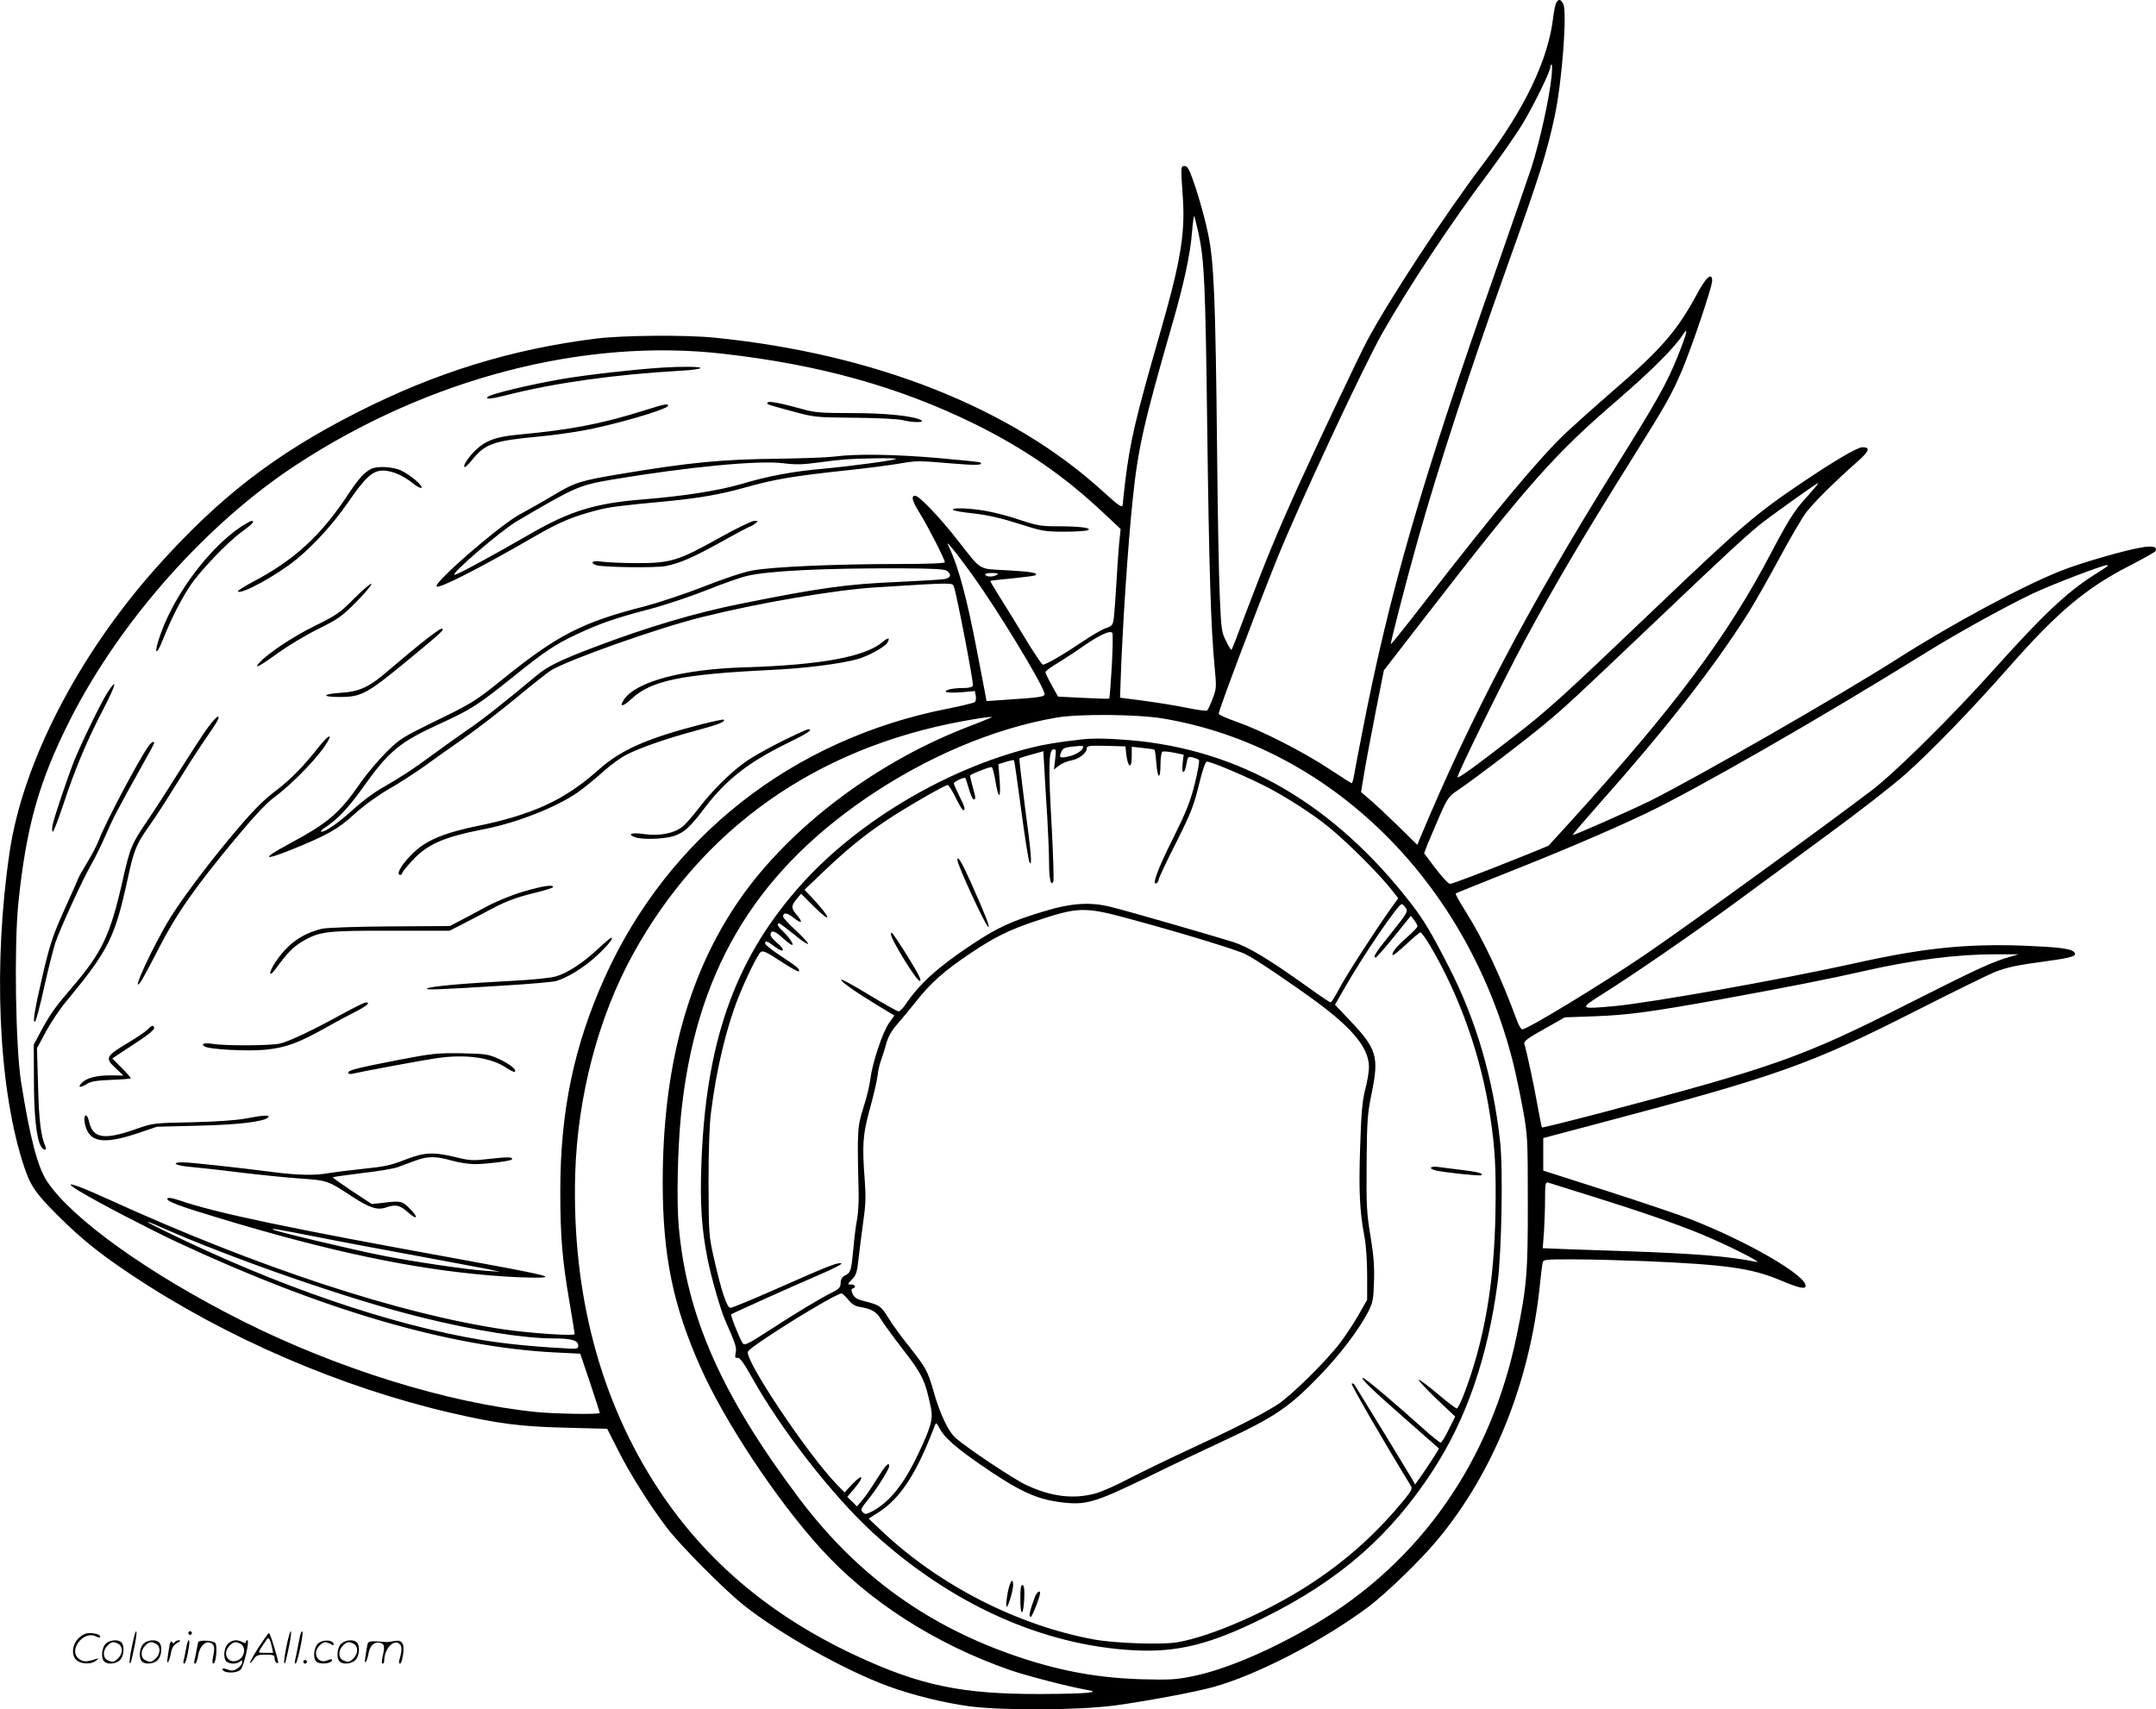 <?xml version="1.0" standalone="no"?>
<!DOCTYPE svg PUBLIC "-//W3C//DTD SVG 20010904//EN"
 "http://www.w3.org/TR/2001/REC-SVG-20010904/DTD/svg10.dtd">
<svg version="1.0" xmlns="http://www.w3.org/2000/svg"
  viewBox="0 0 1199.755 951.341"
 preserveAspectRatio="xMidYMid meet">
<g transform="translate(-0.217,951.91) scale(0.1,-0.1)"
fill="#000000" stroke="none">
<path d="M8662 9503 c-5 -10 -12 -43 -16 -74 -26 -239 -157 -513 -394 -827
-210 -278 -517 -746 -641 -977 -45 -84 -273 -566 -388 -819 -112 -248 -177
-405 -285 -690 -43 -116 -80 -212 -83 -214 -2 -2 -16 20 -30 49 -25 49 -27 64
-35 248 -5 108 -12 473 -15 811 -9 840 -17 1052 -50 1207 -13 67 -44 179 -67
250 -36 107 -46 128 -63 128 -23 0 -23 2 -10 -185 12 -197 -15 -355 -129 -750
-135 -470 -164 -594 -191 -810 -8 -68 -15 -130 -15 -137 0 -24 -18 -13 -107
68 -509 467 -1274 770 -2167 859 -159 16 -508 13 -654 -5 -474 -59 -895 -189
-1332 -411 -458 -232 -770 -474 -1118 -864 -434 -487 -742 -1084 -816 -1581
-92 -619 -64 -1293 71 -1724 42 -134 67 -171 197 -301 134 -133 232 -212 411
-331 523 -349 1163 -625 1775 -767 263 -61 391 -77 643 -83 l228 -6 59 -116
c66 -132 177 -308 271 -432 73 -97 319 -345 429 -433 199 -159 563 -363 803
-451 136 -50 307 -92 450 -112 188 -25 613 -23 820 5 178 25 437 73 542 102
244 68 607 256 862 446 101 77 286 255 381 369 312 373 514 872 572 1410 6 61
13 120 16 133 4 22 6 22 172 22 92 0 273 -5 402 -10 444 -19 589 -39 746 -105
110 -46 144 -53 144 -32 0 60 -328 249 -642 371 -64 25 -275 96 -468 158
l-350 112 0 91 0 90 298 79 c1006 266 1182 328 1777 630 209 106 405 202 435
214 71 28 123 39 293 62 140 19 172 29 150 51 -19 19 -89 27 -283 35 -320 11
-557 -13 -945 -100 -397 -88 -1128 -218 -1333 -237 -193 -17 -194 -16 -60 69
174 109 511 342 739 509 112 83 344 253 515 379 172 126 364 276 428 333 151
135 367 358 582 602 265 301 425 436 666 559 75 39 140 75 144 81 15 25 -15
33 -83 20 -98 -17 -333 -86 -438 -127 -217 -86 -601 -292 -907 -487 -335 -213
-1103 -654 -1383 -795 -110 -54 -426 -194 -431 -190 -2 2 65 80 147 173 370
416 634 754 826 1056 33 52 111 189 173 304 62 116 132 235 155 265 45 57 161
172 279 276 70 61 79 84 32 84 -27 0 -154 -74 -336 -197 -253 -170 -340 -244
-815 -698 -521 -497 -595 -565 -790 -716 -202 -157 -305 -232 -312 -226 -7 7
251 532 369 752 173 321 330 586 608 1030 186 297 214 347 273 485 55 131 167
463 167 496 0 50 -34 21 -83 -71 -113 -209 -199 -308 -472 -544 -99 -86 -215
-190 -259 -231 -153 -146 -396 -437 -811 -973 -87 -113 -161 -204 -163 -203
-4 5 84 346 153 591 110 390 280 912 490 1500 189 528 226 647 270 854 40 190
69 577 46 619 -14 27 -27 28 -39 5z m-26 -410 c-12 -122 -66 -363 -112 -507
-26 -77 -116 -339 -201 -581 -416 -1183 -591 -1791 -741 -2565 -22 -113 -43
-222 -46 -242 -4 -21 -9 -38 -12 -38 -3 0 -59 36 -126 80 -144 95 -375 213
-512 261 -54 19 -100 39 -102 45 -4 10 198 548 323 859 116 289 481 1072 588
1261 148 260 387 621 591 891 69 93 156 218 192 278 64 108 152 288 152 313 0
6 3 12 6 12 4 0 4 -30 0 -67z m-1965 -869 c33 -153 39 -281 49 -1084 10 -778
20 -1106 41 -1332 11 -112 11 -120 -11 -178 -12 -33 -27 -63 -31 -66 -5 -3
-56 4 -114 16 -58 12 -165 29 -238 39 l-132 17 3 89 c10 300 41 768 68 1020
29 279 61 420 218 965 66 227 103 399 112 523 4 48 9 85 11 83 3 -2 13 -44 24
-92z m2670 -681 c-64 -159 -113 -247 -350 -626 -483 -775 -801 -1379 -1088
-2066 l-14 -34 -112 110 c-62 60 -132 126 -157 146 l-44 38 17 102 c9 56 38
208 63 338 l47 237 219 283 c585 756 727 917 1086 1226 183 158 310 285 358
358 33 51 25 14 -25 -112z m-5313 7 c538 -61 979 -185 1397 -390 277 -137 501
-291 717 -495 l96 -90 -9 -90 c-4 -49 -11 -148 -15 -220 -4 -71 -10 -152 -13
-179 -6 -46 -8 -50 -45 -63 -22 -7 -85 -44 -140 -82 -103 -69 -193 -121 -211
-121 -5 0 -47 62 -93 138 -45 75 -109 179 -142 231 -33 52 -59 96 -57 97 2 2
57 8 122 14 66 7 123 14 128 17 21 13 -25 21 -156 28 -164 9 -140 -6 -274 165
-97 125 -216 250 -238 250 -25 0 -17 -29 24 -95 43 -68 141 -259 141 -275 0
-6 -91 -10 -262 -10 -350 0 -704 -16 -808 -36 -51 -9 -159 -45 -270 -89 -102
-40 -250 -89 -328 -110 -351 -89 -490 -161 -796 -409 -148 -119 -170 -133
-379 -234 -177 -87 -191 -96 -265 -169 -43 -43 -104 -115 -136 -160 -127 -183
-181 -230 -413 -355 -143 -77 -138 -91 11 -32 208 84 269 118 359 201 54 49
126 101 189 138 57 32 147 91 201 129 54 39 156 112 227 161 71 50 199 149
285 220 86 72 173 140 193 153 97 59 593 235 838 296 316 79 742 152 969 166
429 27 427 27 435 5 16 -43 111 -537 106 -551 -3 -9 -20 -14 -49 -14 -59 0
-108 -10 -101 -21 3 -5 40 -6 83 -3 l78 7 5 -27 c3 -14 0 -30 -6 -35 -6 -4
-73 -21 -150 -36 -864 -170 -1556 -714 -1909 -1497 -172 -383 -247 -745 -247
-1188 0 -253 11 -383 51 -617 16 -94 29 -174 29 -179 0 -12 -239 4 -393 26
-579 85 -1370 345 -2201 724 -195 89 -269 110 -161 45 106 -64 375 -204 540
-282 809 -378 1515 -585 2104 -615 l142 -7 55 -163 c30 -90 54 -165 54 -167 0
-9 -249 -5 -351 5 -495 50 -1109 241 -1644 510 -517 261 -942 565 -1081 774
-53 81 -95 241 -145 556 -30 193 -39 751 -15 991 44 427 114 677 287 1020 279
552 764 1098 1266 1425 734 479 1599 703 2371 614z m6076 -742 c-10 -13 -38
-44 -61 -70 -55 -60 -94 -123 -183 -292 -243 -466 -537 -859 -1117 -1498
l-124 -136 -117 -48 c-257 -103 -417 -164 -431 -164 -9 0 -45 39 -80 85 l-64
85 20 53 c12 28 42 99 67 157 43 97 51 108 99 140 96 65 371 274 487 371 120
100 168 145 640 594 341 325 463 438 550 510 59 48 319 234 329 235 2 0 -4
-10 -15 -22z m-4683 -500 c131 -183 372 -577 393 -646 7 -21 -9 -24 -221 -38
l-101 -7 -10 54 c-6 30 -25 128 -42 219 -57 299 -104 474 -157 585 -13 27 -11
27 19 -9 18 -21 72 -92 119 -158z m6308 59 c-2 -2 -35 -23 -74 -48 -150 -95
-284 -221 -560 -529 -229 -256 -543 -567 -675 -668 -252 -192 -1026 -755
-1260 -914 -242 -165 -658 -418 -687 -418 -6 0 -19 21 -29 48 -89 243 -186
449 -284 605 -34 54 -60 100 -57 103 2 3 128 53 278 113 289 114 574 235 774
330 280 133 972 530 1565 898 168 105 440 255 588 326 104 50 413 168 421 161
2 -2 2 -5 0 -7z m-6456 -26 c26 -21 20 -38 -16 -45 -17 -3 -136 -10 -262 -16
-274 -11 -440 -34 -870 -121 -252 -50 -521 -130 -819 -243 -184 -70 -258 -106
-316 -155 -172 -144 -307 -251 -385 -303 -49 -34 -139 -98 -200 -143 -113 -83
-156 -111 -283 -185 -41 -23 -108 -74 -150 -112 -83 -76 -156 -128 -181 -128
-9 0 2 12 24 26 68 45 124 105 208 222 146 204 201 249 429 354 169 77 210
103 403 258 181 146 237 183 359 240 126 59 215 90 407 140 83 22 223 69 312
104 89 36 191 72 227 80 119 28 424 43 841 42 201 -1 259 -4 272 -15z m277
-21 c-20 -13 -57 -13 -65 0 -4 6 11 10 37 10 31 0 39 -3 28 -10z m639 -510
c-6 -96 -12 -177 -14 -179 -2 -2 -67 0 -145 4 l-140 7 -35 63 c-19 34 -35 67
-35 73 0 6 28 27 63 48 34 21 97 61 139 91 96 67 160 97 170 79 4 -6 2 -91 -3
-186z m286 -290 c928 -156 1690 -904 1946 -1911 16 -64 41 -183 56 -265 26
-144 27 -161 27 -514 1 -393 -6 -473 -61 -740 -143 -700 -535 -1263 -1124
-1611 -241 -143 -497 -252 -679 -289 -93 -19 -126 -21 -285 -17 -274 8 -512
57 -788 161 -455 173 -815 445 -1115 842 -434 577 -629 1017 -673 1520 -12
135 -6 426 12 609 77 787 398 1339 1032 1773 334 228 709 387 1057 447 125 22
453 19 595 -5z m-970 0 c-11 -5 -69 -28 -129 -51 -527 -206 -1016 -585 -1287
-999 -268 -408 -399 -911 -399 -1532 0 -406 57 -684 210 -1028 135 -303 422
-737 669 -1009 264 -292 634 -530 1051 -676 99 -34 331 -94 430 -111 87 -14 3
-22 -252 -23 -444 -2 -677 47 -1040 217 -469 220 -828 523 -1090 920 -326 495
-484 1092 -465 1757 13 432 129 875 323 1226 385 698 1017 1144 1832 1294 70
13 136 23 147 23 l20 1 -20 -9z m5680 -1327 c-94 -26 -180 -66 -570 -263 -586
-296 -735 -349 -1709 -606 -176 -46 -321 -82 -323 -80 -2 2 -13 55 -24 117
-18 105 -62 312 -75 350 -3 13 23 32 111 81 l115 65 167 6 c189 7 311 24 711
96 372 68 595 112 784 155 277 63 517 94 738 94 l125 0 -50 -15z m-2305 -1338
c309 -97 515 -170 655 -233 145 -64 278 -135 240 -126 -145 30 -335 46 -710
59 -93 3 -239 8 -324 11 l-154 6 7 91 c3 49 6 132 6 184 0 85 2 94 18 90 9 -3
127 -40 262 -82z m-7994 -161 c413 -183 1071 -411 1466 -508 295 -73 567 -116
729 -116 102 0 139 -11 139 -40 0 -19 -5 -20 -92 -14 -168 9 -321 25 -443 45
-511 85 -1137 299 -1760 604 -116 56 -138 73 -39 29z M3685 7473 c-163 -11
-403 -38 -553 -63 -180 -31 -399 -83 -416 -100 -15 -15 17 -12 105 10 267 68
601 115 972 136 59 3 107 10 107 15 0 8 -103 9 -215 2z M4274 7279 c-6 -11
-11 -9 141 -50 117 -32 125 -33 345 -35 124 -1 243 -7 265 -13 51 -14 127 -15
104 -1 -41 24 -198 40 -387 40 -164 0 -207 3 -266 20 -128 35 -196 49 -202 39z
M3585 7234 c-239 -75 -403 -106 -698 -134 -124 -11 -183 -33 -240 -88 -40 -39
-74 -92 -58 -92 5 0 25 20 45 45 70 85 117 101 371 125 66 6 170 20 230 31
167 28 485 120 485 140 0 13 -14 11 -135 -27z M4645 6978 c-38 -5 -178 -10
-310 -12 -317 -3 -499 -21 -887 -86 -215 -36 -247 -46 -364 -116 -60 -36 -144
-83 -186 -106 -108 -56 -486 -383 -466 -403 13 -14 248 106 548 280 138 79
205 108 343 144 73 19 122 25 397 51 182 18 295 38 440 79 149 42 259 61 550
92 107 11 236 28 285 36 111 19 110 19 300 3 140 -12 179 -10 163 5 -2 3 -110
14 -238 25 -242 21 -454 24 -575 8z m343 -13 c-8 -8 -247 -40 -408 -55 -163
-14 -307 -41 -453 -85 -128 -37 -320 -67 -542 -85 -268 -21 -410 -64 -633
-193 -222 -128 -405 -227 -420 -227 -29 0 260 248 348 299 328 193 344 199
529 231 425 71 815 108 951 91 69 -9 108 -8 196 4 146 19 159 20 309 23 71 2
126 0 123 -3z M2065 6908 c-39 -21 -68 -54 -127 -143 -152 -229 -298 -363
-530 -485 -49 -26 -85 -49 -82 -53 19 -18 217 90 327 180 99 82 203 196 286
316 96 140 137 177 194 177 50 0 112 -27 167 -71 22 -18 43 -29 47 -25 11 11
-60 71 -112 96 -46 22 -137 27 -170 8z M5306 6681 c5 -5 58 -14 118 -20 77 -9
151 -26 248 -57 132 -42 144 -44 256 -44 64 0 123 4 130 9 20 12 -46 21 -169
21 -94 0 -116 4 -210 35 -57 20 -142 42 -188 50 -93 17 -200 20 -185 6z M1344
6588 c-174 -116 -363 -365 -445 -589 -42 -114 -33 -147 10 -39 45 113 94 210
148 294 52 81 210 247 293 307 56 40 72 59 52 59 -5 0 -31 -15 -58 -32z M4006
6526 c-229 -128 -272 -141 -456 -141 -80 0 -169 4 -197 8 -52 8 -72 -3 -35
-19 28 -12 336 -17 390 -5 82 17 150 47 311 136 84 47 156 85 160 85 3 0 15 7
25 15 19 15 19 15 -5 15 -13 0 -100 -42 -193 -94z M1976 6191 c-82 -83 -100
-95 -221 -155 -121 -59 -262 -153 -309 -205 -37 -40 2 -20 102 53 56 40 156
101 224 134 111 55 131 69 212 150 48 49 87 95 85 101 -2 6 -44 -29 -93 -78z
M2347 5940 c-54 -43 -134 -111 -179 -149 -110 -96 -165 -122 -273 -128 -100
-7 -104 -23 -6 -23 129 0 152 13 428 242 142 117 164 138 142 138 -8 -1 -58
-36 -112 -80z M4912 5945 c-97 -82 -344 -127 -765 -140 -348 -10 -607 -80
-673 -180 -28 -43 -7 -41 42 4 110 103 278 137 769 161 194 9 393 34 490 61
58 16 154 69 166 92 16 29 4 30 -29 2z M599 5663 c-36 -57 -144 -279 -184
-378 -38 -96 -113 -318 -121 -361 -3 -18 -2 -34 2 -34 5 0 32 72 61 159 63
191 130 351 223 529 68 130 79 178 19 85z M1159 5470 c-25 -34 -96 -143 -159
-243 -62 -100 -142 -223 -176 -273 -89 -131 -98 -151 -139 -334 -70 -308 -114
-401 -285 -600 -90 -105 -117 -143 -165 -231 l-45 -84 1 -195 c0 -192 13 -322
38 -369 14 -25 36 -29 26 -3 -26 60 -36 146 -41 337 l-6 210 50 93 c28 51 76
124 109 163 242 293 274 357 348 697 32 150 47 185 118 285 31 43 95 142 143
220 48 78 120 191 161 251 80 116 91 136 76 136 -5 0 -30 -27 -54 -60z M3910
5489 c-305 -78 -453 -143 -578 -255 -188 -168 -367 -250 -682 -314 -140 -29
-233 -62 -297 -106 -79 -54 -161 -164 -123 -164 6 0 10 4 10 9 0 6 25 36 55
69 85 93 177 133 405 177 191 38 420 130 535 217 33 25 92 73 130 108 39 34
95 75 126 90 74 38 230 92 392 135 122 33 158 48 146 59 -2 2 -56 -9 -119 -25z
M4348 5391 c-76 -38 -166 -89 -200 -114 -83 -59 -185 -161 -259 -258 -33 -43
-74 -90 -93 -104 -46 -35 -128 -50 -211 -38 -68 10 -96 0 -50 -17 39 -15 154
-12 213 5 59 18 93 48 175 157 119 157 244 255 465 363 111 54 143 76 110 75
-7 -1 -75 -32 -150 -69z M1773 5358 c-82 -104 -151 -174 -226 -232 -88 -66
-143 -124 -278 -286 -131 -159 -255 -326 -320 -430 -92 -149 -225 -436 -165
-357 8 10 53 93 100 185 101 197 203 342 423 607 108 130 178 205 223 238 108
80 260 240 299 315 23 43 -8 21 -56 -40z M829 5367 c-53 -73 -242 -430 -276
-522 -11 -28 -40 -85 -66 -127 -26 -43 -47 -80 -47 -82 0 -2 -34 -80 -76 -172
-65 -144 -82 -193 -120 -353 -48 -205 -63 -292 -46 -276 6 6 29 93 51 195 23
102 51 212 62 245 32 90 154 355 196 427 20 35 56 107 80 162 44 101 72 155
199 382 41 72 74 134 74 138 0 13 -16 4 -31 -17z M2915 4557 c-67 -20 -150
-54 -210 -86 -55 -30 -122 -66 -150 -80 l-50 -26 -335 -2 c-184 -1 -354 -7
-376 -13 -112 -27 -192 -85 -260 -187 -37 -56 -38 -90 0 -39 66 91 99 124 147
153 98 59 138 63 499 62 l324 0 76 39 c41 21 118 61 170 89 69 36 128 58 213
79 64 15 117 32 117 36 0 15 -56 7 -165 -25z M3330 4238 c-82 -77 -169 -134
-234 -153 -31 -9 -129 -19 -246 -25 -253 -13 -451 -30 -470 -42 -17 -10 63 -7
445 17 132 8 254 19 272 24 64 19 156 76 224 139 66 61 99 103 82 102 -4 -1
-37 -28 -73 -62z M1915 3880 c-170 -94 -306 -158 -355 -169 -53 -12 -303 -13
-373 -2 -46 8 -70 0 -46 -14 26 -17 241 -28 341 -18 113 12 181 37 338 125 47
27 118 65 158 85 68 35 88 53 60 53 -7 0 -62 -27 -123 -60z M826 3791 c-10
-11 -60 -45 -112 -76 -123 -74 -129 -85 -70 -139 l45 -43 -72 1 c-80 0 -136
-15 -162 -44 -23 -25 -4 -26 32 -3 20 13 54 19 135 22 59 2 108 6 108 9 0 4
-23 30 -51 58 l-52 52 39 26 c22 15 74 49 117 77 42 28 77 57 77 65 0 20 -14
18 -34 -5z M2225 3621 c-236 -46 -285 -58 -285 -72 0 -7 10 -9 23 -6 45 11
394 76 464 86 167 25 308 5 396 -55 21 -14 41 -23 44 -20 12 12 -29 44 -90 72
-58 26 -72 28 -207 31 -133 2 -162 -1 -345 -36z M473 3274 c19 -113 96 -129
299 -61 l103 35 230 6 c223 5 365 22 389 46 15 15 -24 13 -124 -6 -53 -10
-166 -18 -300 -21 -207 -4 -218 -5 -300 -34 -191 -68 -252 -58 -274 44 -10 42
-30 34 -23 -9z M2255 3064 c-75 -30 -113 -38 -230 -50 -77 -8 -164 -19 -194
-24 -76 -14 -171 -12 -303 5 -203 26 -467 55 -508 55 -70 0 -43 -18 38 -25 42
-4 166 -17 276 -31 109 -13 261 -29 338 -34 154 -11 153 -11 289 -100 98 -64
141 -78 190 -61 52 18 77 13 119 -25 54 -49 65 -34 13 18 -44 44 -50 45 -155
32 l-57 -6 -111 73 c-60 40 -108 74 -106 76 2 2 75 12 162 23 88 10 177 25
199 33 22 8 66 24 97 36 72 26 114 26 203 1 38 -11 97 -20 130 -20 62 0 195
17 204 25 14 15 -20 16 -116 5 -101 -12 -114 -11 -196 9 -125 30 -175 27 -282
-15z M934 2849 c-9 -15 63 -42 296 -112 606 -183 1065 -280 1495 -316 114 -10
241 -15 295 -12 61 4 -29 23 -455 101 -960 174 -1361 258 -1570 330 -33 11
-57 15 -61 9z m825 -213 c124 -25 377 -72 561 -106 184 -34 364 -68 400 -75
l65 -14 -75 5 c-110 7 -402 50 -580 85 -152 30 -601 136 -609 145 -8 7 9 5
238 -40z M6015 5403 c-123 -14 -201 -27 -270 -44 -488 -121 -995 -427 -1310
-792 -350 -404 -507 -860 -530 -1532 -8 -216 2 -362 35 -525 22 -108 73 -286
100 -345 56 -126 62 -146 56 -175 -5 -25 -3 -30 11 -28 12 2 35 -29 81 -112
163 -291 447 -655 670 -860 437 -400 948 -630 1459 -656 240 -12 423 34 718
181 420 208 702 454 939 817 188 288 307 633 362 1048 22 167 31 633 14 784
-38 350 -133 677 -284 971 -97 190 -139 261 -209 352 -431 558 -955 862 -1572
913 -124 10 -208 11 -270 3z m15 -41 c0 -18 -40 -44 -81 -53 -49 -11 -56 -7
-41 25 11 24 16 26 105 34 9 1 17 -2 17 -6z m238 -27 c8 -87 32 -105 32 -24
l0 52 62 -7 c34 -3 63 -8 65 -10 2 -2 7 -36 10 -75 7 -89 23 -93 23 -7 0 36 5
68 10 71 6 4 35 1 65 -5 l54 -11 -6 -51 c-7 -62 12 -60 22 2 6 37 9 39 33 34
15 -4 31 -10 36 -14 4 -5 -6 -64 -23 -132 -25 -101 -47 -155 -121 -305 -85
-168 -121 -267 -92 -249 7 4 12 13 12 20 0 8 43 99 96 203 83 166 99 207 127
321 22 89 36 132 46 132 23 0 190 -70 313 -131 118 -59 271 -157 363 -232 116
-95 292 -272 362 -364 l26 -33 -38 -53 c-88 -123 -253 -379 -290 -450 -22 -42
-44 -77 -48 -77 -5 0 -61 38 -125 84 -218 156 -332 225 -417 252 -115 36 -575
169 -675 194 -120 31 -226 24 -385 -25 -181 -55 -253 -89 -398 -185 -186 -124
-288 -216 -367 -333 -14 -20 -30 -37 -37 -37 -7 0 -80 41 -163 91 -83 51 -153
89 -156 86 -8 -8 72 -64 193 -138 l102 -62 -29 -41 c-36 -49 -95 -228 -104
-311 -4 -33 -21 -105 -39 -160 -34 -107 -35 -129 -27 -465 2 -52 -2 -122 -8
-155 -7 -33 -16 -107 -21 -166 -12 -124 -14 -132 -47 -149 -17 -9 -24 -22 -24
-42 0 -23 -8 -32 -47 -52 -75 -38 -196 -111 -347 -209 -122 -79 -140 -88 -151
-74 -15 21 -69 156 -64 161 8 6 334 153 483 217 87 37 141 65 129 67 -25 4
-72 -15 -364 -144 -129 -57 -243 -104 -252 -104 -20 0 -52 98 -93 281 -27 120
-28 133 -29 414 0 185 5 328 14 395 30 239 85 468 151 635 43 109 108 241 125
255 13 10 31 2 110 -50 53 -35 98 -60 101 -57 11 10 -4 23 -95 83 -50 32 -91
65 -91 72 0 18 11 15 55 -19 51 -38 61 -18 11 23 -20 16 -36 36 -36 43 0 30
23 25 65 -14 25 -23 49 -41 55 -41 13 0 -18 45 -54 79 -26 24 -33 41 -18 41 4
0 40 -27 81 -60 40 -34 76 -58 80 -54 3 3 -27 36 -66 73 -40 36 -73 72 -73 78
0 26 22 23 60 -7 45 -36 53 -26 15 18 -31 37 -31 49 0 87 l25 30 70 -70 c108
-107 98 -66 -12 51 l-39 41 108 103 c125 119 221 198 345 281 99 67 327 199
344 199 5 0 25 -31 44 -70 19 -38 37 -70 42 -70 14 0 9 19 -22 80 -16 33 -30
64 -30 69 0 9 58 37 64 30 2 -2 11 -30 20 -61 9 -32 21 -58 26 -58 13 0 13 5
-5 70 -8 30 -15 58 -15 62 0 7 103 48 120 48 5 0 14 -34 21 -75 17 -108 32
-107 24 2 l-7 89 42 13 c23 7 43 11 45 9 2 -2 20 -127 40 -278 20 -151 41
-282 46 -290 16 -28 10 49 -26 315 -18 143 -32 261 -30 263 2 3 33 12 69 22
l64 18 6 -101 c3 -56 10 -176 16 -267 5 -91 10 -206 10 -255 0 -90 11 -134 24
-100 3 9 -1 141 -9 294 -19 340 -18 434 8 439 16 3 17 -2 11 -54 l-7 -58 28
22 c15 12 46 25 69 29 42 7 86 41 86 68 0 13 15 15 108 13 l107 -3 3 -30z
m1558 -871 c12 -18 4 -31 -81 -137 -89 -111 -106 -137 -87 -137 4 0 50 52 102
116 l93 116 18 -23 c10 -13 19 -29 19 -35 0 -6 -27 -34 -60 -63 -58 -51 -87
-87 -77 -98 3 -2 36 25 75 61 38 36 74 66 79 66 5 0 30 -35 55 -77 164 -279
282 -612 332 -943 28 -180 34 -297 30 -535 -6 -396 -62 -719 -175 -1015 -17
-44 -35 -80 -40 -80 -6 0 -53 36 -105 80 -52 44 -100 80 -107 80 -6 0 36 -46
95 -103 l108 -102 -36 -72 c-19 -40 -40 -73 -45 -73 -5 0 -49 35 -97 78 -167
150 -324 282 -335 282 -17 0 45 -61 240 -232 l183 -161 -22 -36 c-12 -20 -42
-65 -66 -100 l-45 -64 -21 37 c-16 28 -243 400 -315 516 -5 8 -13 12 -17 8 -5
-6 184 -332 330 -570 8 -13 1 -27 -29 -65 -155 -191 -320 -341 -525 -476 -237
-156 -555 -295 -745 -328 -86 -15 -346 -6 -463 15 -427 78 -868 304 -1186 607
l-70 66 55 35 c123 79 213 218 313 483 7 18 9 17 26 -15 26 -50 88 -105 220
-197 217 -150 313 -196 449 -214 143 -19 189 -6 481 135 140 69 332 160 425
203 289 134 373 191 541 366 113 117 217 254 269 354 27 53 30 69 33 170 3 82
-2 149 -20 255 -21 128 -23 171 -21 407 2 240 5 275 29 390 40 197 27 243
-116 394 l-89 94 51 89 c104 183 304 477 321 471 5 -1 16 -12 23 -23z m-1516
-65 c273 -74 577 -167 624 -191 55 -27 253 -161 396 -266 203 -150 290 -258
290 -362 0 -25 -9 -81 -21 -125 -16 -63 -22 -131 -28 -320 -8 -243 -3 -356 24
-499 9 -45 15 -136 15 -215 l0 -136 -45 -79 c-24 -43 -70 -113 -101 -155 -77
-103 -274 -298 -354 -350 -86 -55 -250 -138 -495 -251 -110 -51 -258 -123
-330 -160 -71 -38 -158 -76 -191 -84 -123 -32 -244 -16 -381 48 -72 34 -327
204 -392 261 -42 36 -89 136 -125 265 -31 108 -42 128 -137 248 -39 48 -89
117 -112 154 -43 70 -47 73 -145 98 -31 8 -46 18 -55 37 -9 21 -9 27 1 31 20
6 14 22 -10 22 -21 0 -21 1 5 28 24 24 29 42 37 118 6 49 17 141 26 204 13 87
15 141 9 220 -16 207 -12 264 27 405 20 72 39 154 43 183 3 30 12 70 20 90 7
21 21 62 29 93 10 37 30 72 57 103 23 26 73 86 111 134 81 102 155 168 297
263 135 91 217 132 364 181 245 82 274 82 547 7z m-1587 -2114 c19 -24 38 -36
65 -40 67 -11 92 -27 118 -71 14 -23 70 -100 125 -171 103 -133 120 -168 151
-317 14 -65 1 -110 -76 -271 -79 -164 -158 -260 -255 -310 -30 -15 -35 -15
-48 -2 -13 13 -10 21 29 69 49 60 118 169 118 187 0 27 -20 5 -68 -71 -28 -46
-65 -99 -81 -118 l-30 -35 -27 27 -27 26 43 51 c55 65 43 81 -15 20 l-43 -46
-45 46 c-162 168 -511 690 -493 737 12 31 483 323 521 324 6 0 22 -16 38 -35z
M5330 4732 c0 -27 159 -372 172 -372 10 0 -16 65 -95 243 -53 118 -77 159 -77
129z M4960 4320 c0 -30 142 -260 160 -260 14 0 -7 40 -87 168 -64 100 -73 112
-73 92z M7965 3020 c-3 -4 9 -11 26 -15 53 -12 243 -32 253 -27 18 10 -22 20
-119 31 -55 7 -112 14 -127 16 -15 2 -30 0 -33 -5z M5610 656 c-7 -36 -10 -71
-7 -78 5 -16 37 86 37 119 0 46 -18 21 -30 -41z M5680 619 c0 -100 17 -96 22
5 2 49 -1 70 -9 73 -10 4 -13 -16 -13 -78z M5762 633 c-31 -82 -37 -113 -24
-113 8 0 52 114 52 133 0 18 -18 5 -28 -20z M736 354 c-10 -47 -15 -88 -12
-91 5 -6 9 7 30 110 7 37 10 67 6 67 -4 0 -15 -39 -24 -86z M1050 430 c0 -5 5
-10 10 -10 6 0 10 5 10 10 0 6 -4 10 -10 10 -5 0 -10 -4 -10 -10z M1596 354
c-10 -47 -15 -88 -12 -91 5 -6 9 7 30 110 7 37 10 67 6 67 -4 0 -15 -39 -24
-86z M1676 429 c-3 -8 -10 -41 -16 -74 -6 -33 -14 -68 -16 -77 -3 -10 -1 -18
3 -18 10 0 46 171 38 178 -2 3 -7 -1 -9 -9z M439 401 c-38 -38 -41 -101 -7
-125 29 -20 79 -20 104 0 18 14 18 15 1 10 -53 -17 -69 -17 -92 -2 -69 45 21
166 94 126 12 -6 21 -7 21 -1 0 12 -25 21 -62 21 -19 0 -39 -10 -59 -29z
M1440 349 c-28 -45 -49 -83 -47 -85 2 -3 12 7 21 21 14 21 24 25 66 25 43 0
50 -3 50 -19 0 -11 5 -23 10 -26 6 -3 10 -3 10 1 0 20 -44 164 -51 164 -4 0
-30 -37 -59 -81z m75 4 l7 -33 -42 0 c-42 0 -42 0 -28 23 8 12 21 32 29 44 15
25 22 18 34 -34z M590 370 c-22 -22 -27 -79 -8 -98 19 -19 66 -14 88 8 22 22
27 79 8 98 -19 19 -66 14 -88 -8z m71 0 c25 -14 25 -54 -1 -80 -23 -23 -33
-24 -61 -10 -25 14 -25 54 1 80 23 23 33 24 61 10z M800 370 c-22 -22 -27 -79
-8 -98 19 -19 66 -14 88 8 22 22 27 79 8 98 -19 19 -66 14 -88 -8z m71 0 c25
-14 25 -54 -1 -80 -23 -23 -33 -24 -61 -10 -25 14 -25 54 1 80 23 23 33 24 61
10z M946 364 c-3 -16 -8 -47 -11 -69 -8 -51 10 -26 19 27 5 27 15 42 34 53 18
10 22 14 10 15 -9 0 -20 -5 -24 -11 -5 -8 -9 -8 -14 1 -5 8 -10 3 -14 -16z
M1047 383 c-2 -4 -7 -26 -11 -48 -4 -22 -9 -48 -12 -57 -3 -10 -1 -18 4 -18 4
0 14 28 20 62 11 58 10 81 -1 61z M1105 380 c-1 -3 -5 -23 -9 -45 -4 -22 -9
-48 -12 -57 -3 -10 -1 -18 4 -18 5 0 13 20 17 45 7 53 44 87 74 68 17 -11 19
-28 8 -80 -4 -18 -3 -33 2 -33 16 0 24 99 11 115 -12 14 -87 18 -95 5z M1270
370 c-22 -22 -27 -79 -8 -98 7 -7 24 -12 38 -12 14 0 31 5 38 12 9 9 12 8 12
-5 0 -9 -12 -24 -26 -34 -21 -13 -32 -15 -55 -6 -16 6 -29 8 -29 3 0 -24 81
-27 102 -2 18 19 50 162 37 162 -5 0 -9 -5 -9 -10 0 -7 -6 -7 -19 0 -30 16
-59 12 -81 -10z m71 0 c29 -16 25 -65 -6 -86 -56 -37 -103 28 -55 76 23 23 33
24 61 10z M1771 371 c-23 -23 -28 -80 -9 -99 19 -19 88 -13 88 9 0 5 -11 4
-24 -2 -54 -25 -89 38 -46 81 23 23 33 24 62 9 16 -9 19 -8 16 3 -8 22 -64 22
-87 -1z M1900 370 c-22 -22 -27 -79 -8 -98 19 -19 66 -14 88 8 22 22 27 79 8
98 -19 19 -66 14 -88 -8z m71 0 c25 -14 25 -54 -1 -80 -23 -23 -33 -24 -61
-10 -25 14 -25 54 1 80 23 23 33 24 61 10z M2046 361 c-3 -14 -8 -44 -11 -66
-8 -51 10 -26 19 27 8 41 35 63 66 53 22 -7 24 -21 11 -77 -5 -22 -5 -38 0
-38 5 0 9 6 9 13 0 68 51 125 85 97 15 -13 15 -35 -1 -92 -3 -10 -1 -18 4 -18
6 0 13 23 17 50 9 63 -5 84 -49 76 -17 -4 -35 -6 -41 -6 -101 8 -104 7 -109
-19z M1690 270 c0 -5 5 -10 10 -10 6 0 10 5 10 10 0 6 -4 10 -10 10 -5 0 -10
-4 -10 -10z"/>
</g>
</svg>
